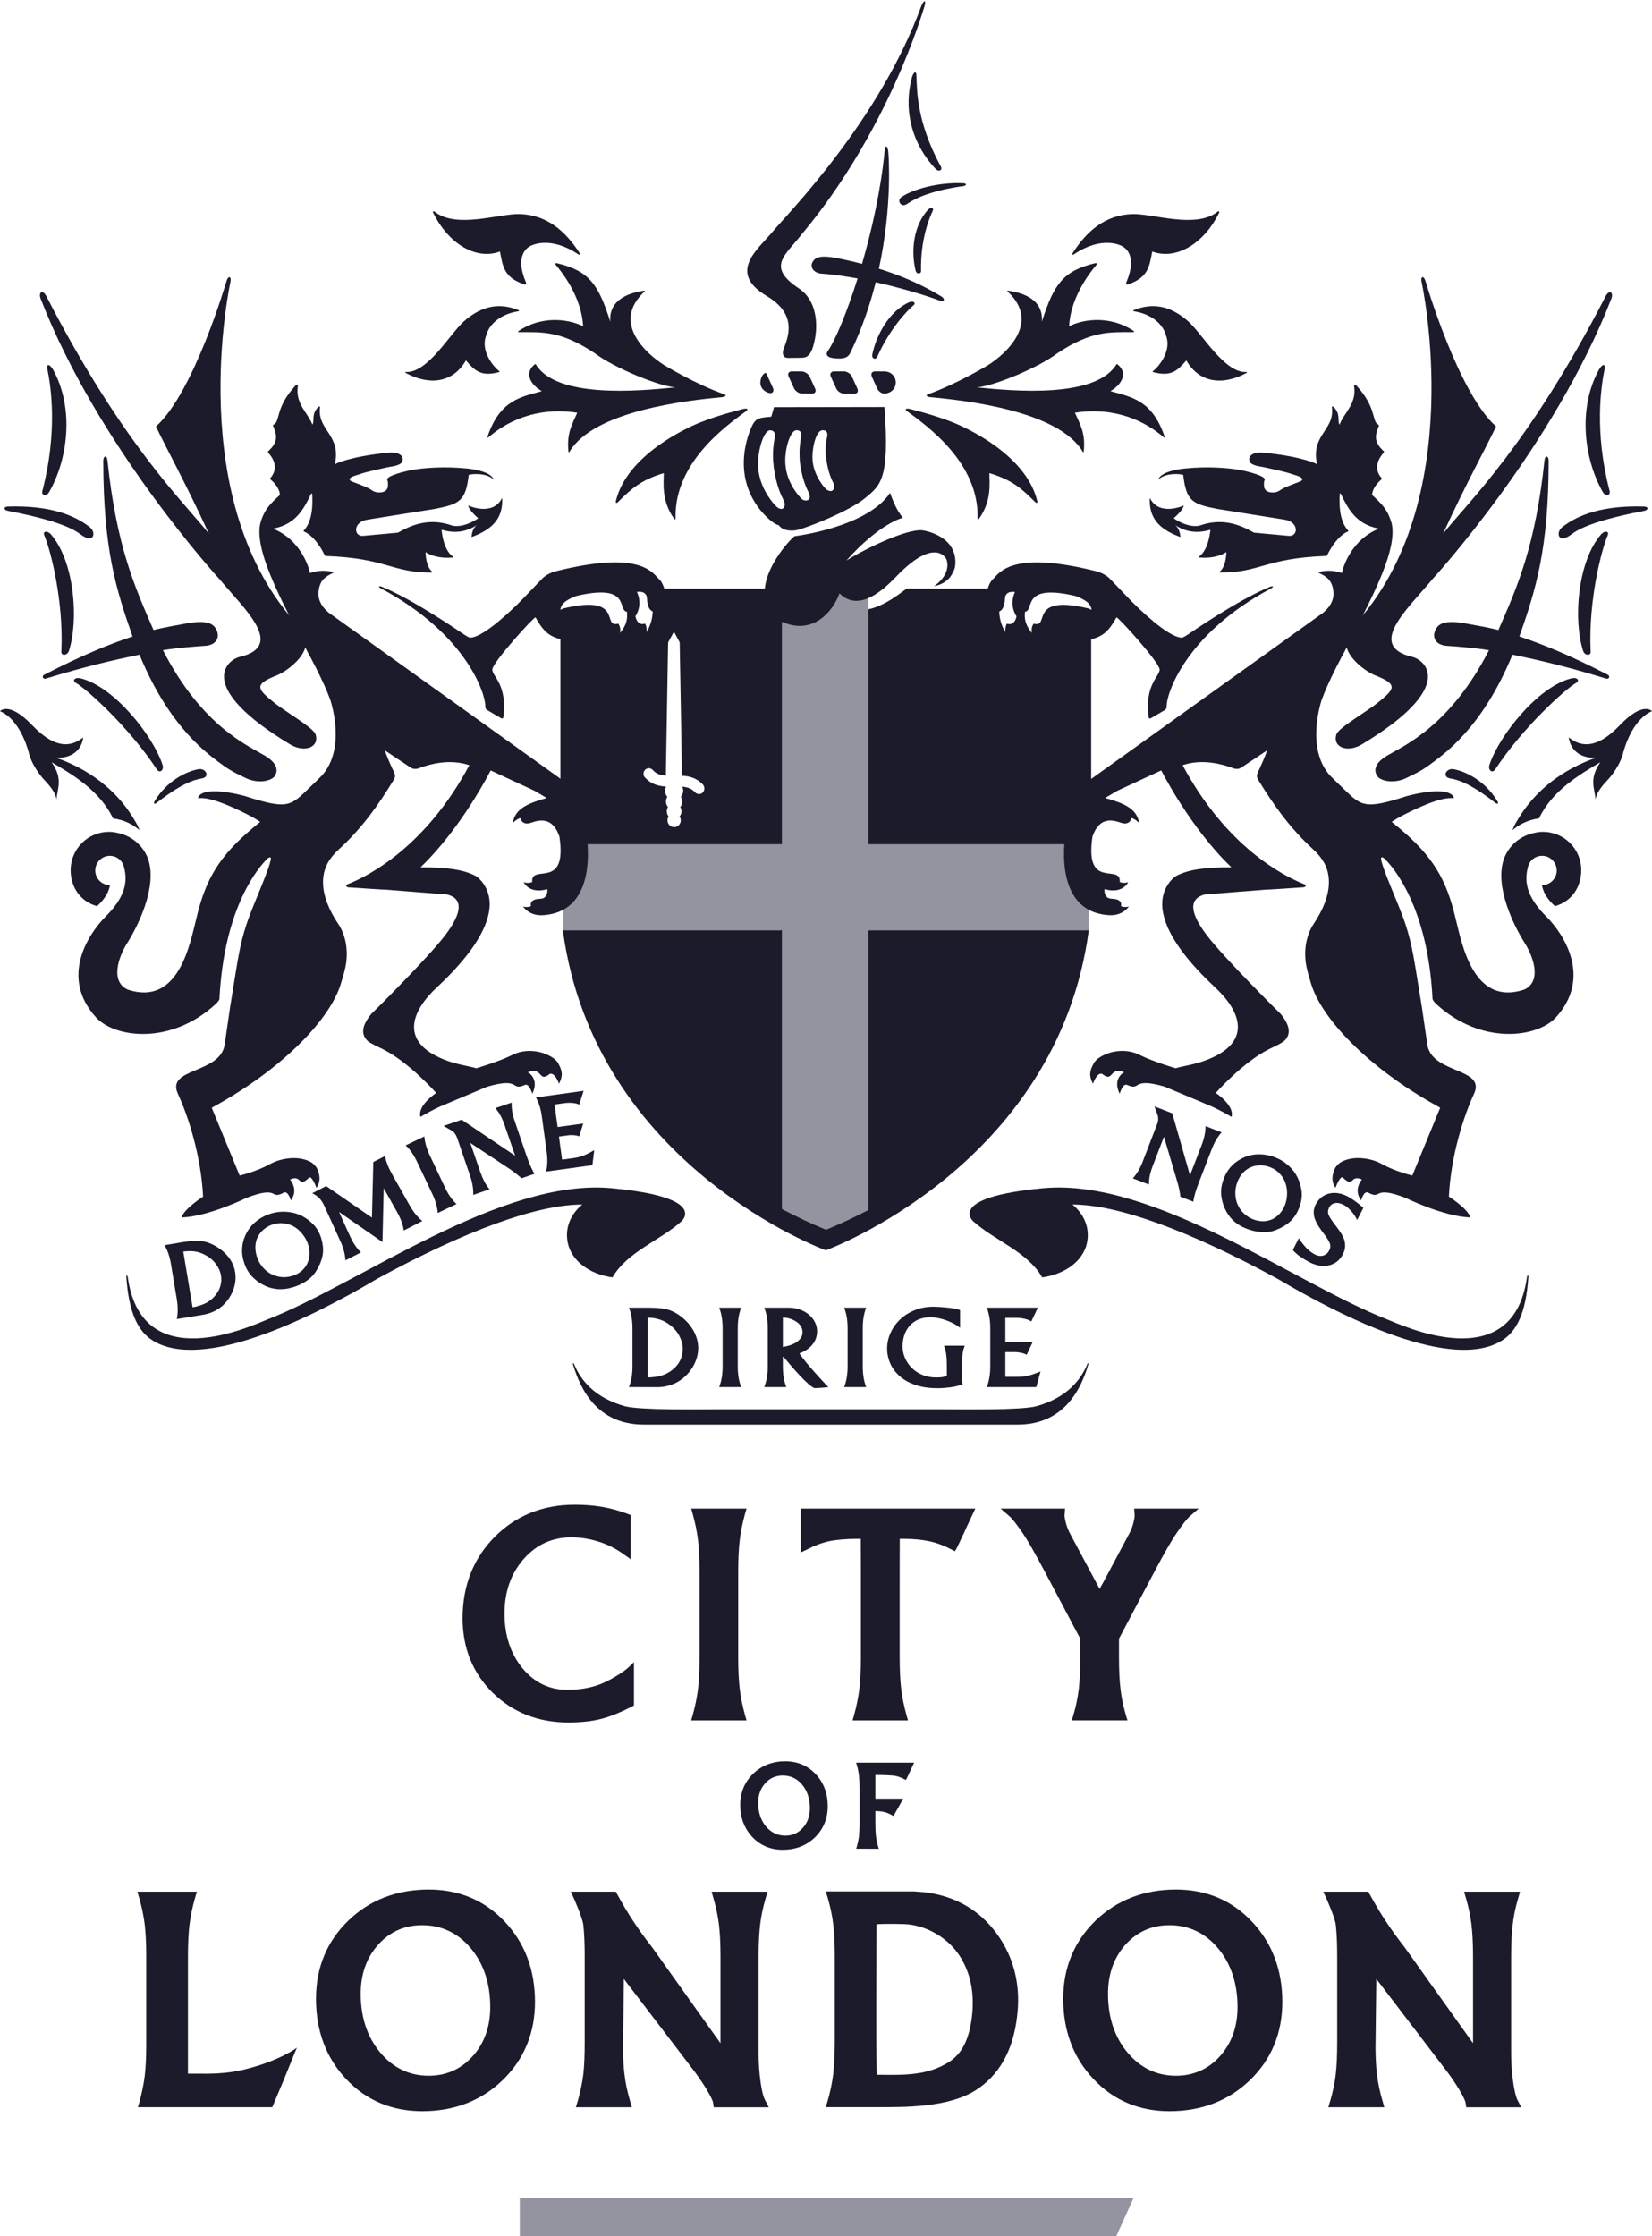 <svg width="150" height="203" viewBox="0 0 150 203" fill="none" xmlns="http://www.w3.org/2000/svg">
<path d="M78.852 110.078L74.945 111.88L70.83 110.078V53.289H78.852V110.078Z" fill="#93949F"/>
<path d="M98.859 76.574H51.145V84.459H98.859V76.574Z" fill="#93949F"/>
<path d="M47.195 203H101.355L102.934 199.516H47.195V203Z" fill="#93949F"/>
<path d="M57.038 137.445C56.232 137.138 55.437 136.923 54.673 136.794C53.907 136.658 53.057 136.598 52.167 136.598C49.276 136.598 46.835 137.587 44.904 139.529C42.975 141.484 42.002 143.958 42.002 146.905C42.002 149.602 42.926 151.88 44.744 153.672C46.568 155.462 48.885 156.364 51.614 156.364C52.731 156.364 53.723 156.259 54.545 156.049C55.363 155.85 56.326 155.459 57.4 154.905L57.562 154.819V150.891C57.562 150.891 57.678 150.757 57.148 151.287C56.612 151.817 55.313 152.58 54.461 152.906C53.611 153.226 52.616 153.399 51.498 153.399C49.89 153.399 48.531 152.746 47.452 151.452C46.363 150.137 45.809 148.469 45.809 146.472C45.809 144.496 46.397 142.824 47.557 141.518C48.693 140.219 50.144 139.56 51.863 139.56C52.739 139.56 53.6 139.702 54.434 139.975C55.258 140.242 56.022 140.639 56.694 141.142L57.276 141.547L57.271 140.893V137.537L57.038 137.445Z" fill="#1C1B2B"/>
<path d="M67.785 136.949L67.651 137.408C67.423 138.24 67.26 139.041 67.168 139.799C67.076 140.583 67.029 141.541 67.029 142.672V150.458C67.029 151.583 67.076 152.544 67.168 153.331C67.257 154.084 67.423 154.89 67.651 155.719L67.785 156.175H62.76L62.891 155.719C63.122 154.89 63.285 154.084 63.379 153.331C63.471 152.544 63.516 151.583 63.516 150.458V142.672C63.516 141.541 63.471 140.583 63.379 139.799C63.287 139.041 63.122 138.24 62.891 137.408L62.76 136.949H67.785Z" fill="#1C1B2B"/>
<path d="M81.689 146.566V150.458C81.689 151.583 81.736 152.544 81.828 153.331C81.92 154.084 82.085 154.89 82.314 155.719L82.447 156.175H77.412L77.543 155.719C77.771 154.89 77.937 154.084 78.028 153.331C78.126 152.544 78.168 151.583 78.168 150.458V142.672C78.168 142.672 78.157 139.996 78.157 139.694C78.026 139.694 77.861 139.694 77.861 139.694C76.866 139.694 75.89 139.781 75.268 139.914C74.62 140.056 73.943 140.311 73.269 140.665L72.707 140.93V136.949H88.556L88.441 137.193C87.603 138.983 87.603 138.983 87.614 138.978C87.614 138.978 86.887 140.52 86.877 140.534L86.701 140.82L86.404 140.665C85.717 140.305 85.04 140.056 84.381 139.914C83.736 139.773 82.935 139.694 81.999 139.694C81.999 139.694 81.836 139.694 81.697 139.694C81.689 139.893 81.689 143.564 81.689 146.566Z" fill="#1C1B2B"/>
<path d="M99.854 144.226C100.017 143.916 100.175 143.643 100.175 143.643C102.027 140.179 102.455 139.358 102.515 139.258C102.688 138.928 102.838 138.576 102.922 138.211C102.99 137.938 103.027 137.71 103.027 137.558L102.98 136.949H108.834L108.104 137.582C107.768 137.86 107.367 138.4 106.853 139.146C106.336 139.904 105.674 141.066 104.874 142.578C104.874 142.578 101.636 148.692 101.602 148.755C101.602 148.831 101.602 150.455 101.602 150.455C101.602 151.612 101.649 152.586 101.744 153.368C101.836 154.126 102.001 154.931 102.232 155.716L102.373 156.173H97.32L97.456 155.716C97.692 154.931 97.85 154.129 97.949 153.368C98.039 152.586 98.086 151.612 98.086 150.455C98.086 150.455 98.086 148.831 98.086 148.755C98.052 148.692 94.816 142.578 94.816 142.578C94.013 141.069 93.357 139.904 92.841 139.146C92.329 138.4 91.925 137.862 91.586 137.582L90.859 136.949H96.708L96.661 137.558C96.661 137.71 96.703 137.938 96.771 138.211C96.858 138.579 96.999 138.928 97.178 139.258C97.233 139.358 97.666 140.179 99.524 143.643C99.524 143.643 99.671 143.916 99.833 144.226H99.854Z" fill="#1C1B2B"/>
<path d="M72.894 165.932C72.474 166.405 71.944 166.638 71.309 166.638C70.608 166.638 70.015 166.355 69.551 165.806C69.081 165.242 68.84 164.526 68.84 163.668C68.84 162.954 69.055 162.353 69.483 161.881C69.905 161.414 70.44 161.18 71.07 161.18C71.771 161.18 72.364 161.458 72.831 162.007C73.298 162.571 73.537 163.287 73.537 164.148C73.534 164.862 73.324 165.463 72.894 165.932ZM74.064 161.057C73.337 160.28 72.408 159.887 71.306 159.887C70.144 159.887 69.162 160.267 68.383 161.018C67.609 161.773 67.213 162.723 67.213 163.849C67.213 165.014 67.585 165.988 68.312 166.762C69.039 167.533 69.968 167.921 71.07 167.921C72.23 167.921 73.214 167.546 73.991 166.796C74.765 166.045 75.158 165.09 75.158 163.962C75.158 162.805 74.791 161.826 74.064 161.057Z" fill="#1C1B2B"/>
<path d="M79.796 167.831L79.735 167.645C79.643 167.314 79.575 166.992 79.536 166.679C79.502 166.354 79.483 165.963 79.483 165.504C79.483 165.504 79.483 164.535 79.483 164.402C79.798 164.417 80.074 164.436 80.284 164.488C80.457 164.53 80.627 164.591 80.787 164.672L81.131 164.853L81.199 164.724L82.013 163.284C82.013 163.284 79.612 163.284 79.483 163.284C79.483 163.155 79.483 161.258 79.483 161.13C79.536 161.13 79.607 161.13 79.607 161.13C79.99 161.13 81.044 161.158 81.307 161.216C81.575 161.271 81.853 161.379 82.123 161.518L82.246 161.581L82.322 161.465C82.322 161.458 82.619 160.83 82.619 160.83L83.002 160.012H77.738L77.791 160.198C77.891 160.531 77.959 160.857 77.99 161.172C78.027 161.481 78.05 161.877 78.05 162.331V165.501C78.05 165.96 78.029 166.357 77.995 166.677C77.959 166.986 77.891 167.312 77.799 167.642L77.741 167.829L79.796 167.831Z" fill="#1C1B2B"/>
<path d="M69.049 188.931C68.933 188.091 68.881 187.223 68.881 186.338V177.598C68.881 176.433 68.931 175.464 69.023 174.696C69.109 173.964 69.267 173.174 69.513 172.345L69.686 171.723H64.614L64.787 172.345C65.024 173.158 65.186 173.958 65.281 174.722C65.373 175.499 65.42 176.467 65.42 177.598C65.42 177.598 65.42 184.544 65.42 185.48C64.856 184.696 59.219 176.782 59.219 176.782C58.558 175.937 57.991 175.15 57.508 174.412C57.031 173.696 56.545 172.877 56.05 171.975L55.91 171.723H51.822L52.045 172.198C52.053 172.219 52.872 174.013 52.961 174.725C53.053 175.514 53.09 176.475 53.09 177.6V185.415C53.09 186.564 53.053 187.548 52.961 188.33C52.864 189.075 52.704 189.862 52.476 190.673L52.418 190.852L52.289 191.29H57.367L57.194 190.673C56.955 189.868 56.792 189.075 56.703 188.306C56.616 187.653 56.58 186.879 56.569 185.976C56.569 185.976 56.624 181.198 56.642 179.642C57.186 180.353 62.694 187.566 62.694 187.566C63.218 188.238 63.709 188.933 64.134 189.631C64.664 190.505 64.738 190.802 64.748 190.878C64.748 190.873 64.79 191.148 64.79 191.148L64.808 191.295H69.807L69.442 190.594C69.353 190.419 69.191 189.98 69.049 188.931Z" fill="#1C1B2B"/>
<path d="M42.913 186.666C41.853 187.837 40.515 188.432 38.93 188.432C37.172 188.432 35.697 187.721 34.535 186.338C33.349 184.929 32.751 183.137 32.751 180.991C32.751 179.199 33.289 177.695 34.354 176.519C35.406 175.354 36.75 174.767 38.329 174.767C40.082 174.767 41.567 175.467 42.735 176.845C43.916 178.251 44.514 180.057 44.514 182.2C44.514 183.982 43.974 185.494 42.913 186.666ZM45.837 174.454C44.013 172.51 41.683 171.531 38.93 171.531C36.018 171.531 33.551 172.484 31.622 174.355C29.675 176.244 28.691 178.629 28.691 181.447C28.691 184.36 29.61 186.808 31.431 188.737C33.255 190.671 35.579 191.649 38.332 191.649C41.245 191.649 43.716 190.7 45.65 188.818C47.587 186.942 48.576 184.557 48.576 181.731C48.576 178.831 47.658 176.386 45.837 174.454Z" fill="#1C1B2B"/>
<path d="M137.383 188.931C137.265 188.091 137.21 187.223 137.21 186.338V177.598C137.21 176.433 137.262 175.464 137.354 174.696C137.435 173.964 137.595 173.174 137.842 172.345L138.015 171.723H132.938L133.116 172.345C133.355 173.158 133.518 173.958 133.61 174.722C133.699 175.499 133.751 176.467 133.751 177.598C133.751 177.598 133.751 184.544 133.751 185.48C133.184 184.696 127.545 176.782 127.545 176.782C126.887 175.937 126.315 175.15 125.835 174.412C125.354 173.696 124.872 172.877 124.376 171.975L124.231 171.723H120.148L120.371 172.198C120.382 172.219 121.198 174.013 121.287 174.725C121.374 175.514 121.416 176.475 121.416 177.6V185.415C121.416 186.564 121.374 187.548 121.282 188.33C121.193 189.075 121.03 189.862 120.797 190.673L120.741 190.852L120.613 191.29H125.69L125.517 190.673C125.278 189.868 125.116 189.075 125.026 188.306C124.945 187.653 124.903 186.879 124.893 185.976C124.893 185.976 124.948 181.198 124.966 179.642C125.504 180.353 131.017 187.566 131.017 187.566C131.547 188.238 132.035 188.933 132.46 189.631C132.985 190.505 133.061 190.802 133.072 190.878C133.072 190.873 133.114 191.148 133.114 191.148L133.127 191.295H138.125L137.763 190.594C137.685 190.419 137.525 189.98 137.383 188.931Z" fill="#1C1B2B"/>
<path d="M110.764 186.666C109.709 187.837 108.363 188.432 106.773 188.432C105.03 188.432 103.548 187.721 102.385 186.338C101.202 184.929 100.606 183.137 100.606 180.991C100.606 179.199 101.147 177.695 102.202 176.519C103.262 175.354 104.603 174.767 106.177 174.767C107.943 174.767 109.42 175.467 110.583 176.845C111.771 178.251 112.367 180.057 112.367 182.2C112.367 183.982 111.826 185.488 110.764 186.666ZM106.773 171.531C103.873 171.531 101.412 172.484 99.47 174.355C97.531 176.244 96.539 178.629 96.539 181.447C96.539 184.36 97.463 186.813 99.292 188.737C101.11 190.671 103.435 191.649 106.18 191.649C109.098 191.649 111.564 190.7 113.508 188.818C115.445 186.942 116.434 184.557 116.434 181.731C116.434 178.831 115.508 176.383 113.684 174.454C111.863 172.51 109.53 171.531 106.773 171.531Z" fill="#1C1B2B"/>
<path d="M79.587 174.683C80.364 174.625 82.085 174.646 82.542 174.701C84.355 174.921 86.113 176 87.115 177.519C88.123 179.065 88.501 180.923 88.251 183.061C87.994 185.155 87.349 186.436 86.155 187.191C84.252 188.398 82.145 188.375 79.907 188.346C79.907 188.346 79.747 188.346 79.616 188.346C79.592 187.808 79.561 186.328 79.561 182.452C79.561 182.452 79.587 174.693 79.587 174.683ZM75.651 188.314C75.559 189.067 75.394 189.865 75.165 190.663L74.984 191.282H79.595C82.177 191.287 86.089 191.321 88.564 189.765C90.702 188.414 91.98 186.176 92.347 183.087C92.408 182.552 92.445 182.061 92.445 181.573C92.445 179.311 91.781 177.278 90.487 175.512C88.902 173.363 86.701 172.106 83.959 171.775L83.022 171.702L79.983 171.699H74.977L75.168 172.318C75.417 173.19 75.575 173.961 75.654 174.67C75.745 175.42 75.798 176.388 75.798 177.561V185.394C75.793 186.572 75.743 187.551 75.651 188.314Z" fill="#1C1B2B"/>
<path d="M24.721 191.287H12.52L12.654 190.831C12.885 189.999 13.047 189.198 13.144 188.443C13.236 187.656 13.278 186.695 13.278 185.564V177.598C13.278 176.454 13.231 175.485 13.142 174.717C13.05 173.966 12.885 173.166 12.654 172.345L12.473 171.723H17.875L17.694 172.345C17.458 173.166 17.301 173.966 17.206 174.717C17.114 175.485 17.065 176.454 17.065 177.598V188.243H17.059C17.338 188.243 17.857 188.243 17.857 188.243C19.051 188.262 20.536 188.251 22.008 187.908C25.38 187.112 26.96 185.884 26.96 185.884L26.766 186.344C25.645 189.107 25.645 189.096 25.645 189.096L24.721 191.287Z" fill="#1C1B2B"/>
<path d="M61.995 122.451C61.995 122.068 61.89 121.672 61.68 121.265C61.465 120.861 61.153 120.507 60.749 120.221C60.481 120.024 60.195 119.877 59.883 119.778C59.573 119.675 59.211 119.62 58.799 119.612V125.047C59.038 125.041 59.285 125.018 59.531 124.989C59.778 124.95 60.001 124.902 60.195 124.826C60.413 124.755 60.623 124.645 60.838 124.506C61.045 124.372 61.234 124.204 61.415 124.005C61.594 123.808 61.736 123.575 61.835 123.312C61.945 123.047 61.995 122.761 61.995 122.451ZM57.427 124.039V120.583C57.427 119.867 57.322 119.237 57.109 118.707H58.768C59.303 118.707 59.76 118.731 60.135 118.781C60.515 118.83 60.862 118.935 61.177 119.095C61.471 119.242 61.749 119.429 62.014 119.652C62.284 119.883 62.52 120.134 62.725 120.418C62.935 120.704 63.103 121.016 63.215 121.342C63.336 121.675 63.399 122.013 63.399 122.362C63.399 122.701 63.344 123.021 63.247 123.328C63.145 123.638 63.016 123.918 62.848 124.178C62.685 124.435 62.502 124.664 62.292 124.868C62.09 125.07 61.869 125.241 61.641 125.38C61.394 125.543 61.098 125.666 60.749 125.773C60.408 125.873 60.048 125.923 59.689 125.923L57.109 125.915C57.322 125.377 57.427 124.753 57.427 124.039Z" fill="#1C1B2B"/>
<path d="M65.301 125.915C65.511 125.38 65.613 124.755 65.613 124.039V120.583C65.613 119.867 65.511 119.237 65.301 118.707H67.298C67.088 119.237 66.988 119.864 66.988 120.583V124.039C66.988 124.753 67.088 125.38 67.298 125.915H65.301Z" fill="#1C1B2B"/>
<path d="M71.718 122.126C71.931 122.058 72.114 121.969 72.29 121.861C72.463 121.751 72.608 121.612 72.71 121.462C72.818 121.307 72.867 121.134 72.867 120.943C72.867 120.746 72.818 120.565 72.721 120.402C72.621 120.242 72.487 120.106 72.314 119.988C72.138 119.872 71.944 119.778 71.734 119.709C71.521 119.646 71.303 119.61 71.081 119.599V122.276C71.293 122.242 71.506 122.197 71.718 122.126ZM71.081 123.17V124.039C71.081 124.753 71.183 125.38 71.393 125.915H69.391C69.606 125.38 69.711 124.755 69.711 124.039V120.583C69.711 119.867 69.606 119.237 69.391 118.707H71.576C71.952 118.707 72.298 118.762 72.618 118.875C72.944 118.99 73.219 119.145 73.455 119.347C73.691 119.547 73.875 119.778 73.998 120.035C74.127 120.295 74.19 120.56 74.19 120.84C74.19 121.331 74.038 121.746 73.741 122.089C73.445 122.433 73.054 122.69 72.579 122.863C72.744 123.1 72.944 123.359 73.177 123.651C73.405 123.931 73.662 124.225 73.93 124.532C74.198 124.834 74.447 125.104 74.665 125.343C74.885 125.582 75.072 125.768 75.216 125.92C75.187 125.926 75.111 125.934 74.99 125.944C74.867 125.952 74.751 125.962 74.647 125.973C74.536 125.981 74.418 125.991 74.295 125.994C74.166 126.004 74.067 126.01 73.998 126.01C73.838 126.01 73.508 125.758 73.001 125.259C72.497 124.763 71.881 124.065 71.154 123.178H71.081V123.17Z" fill="#1C1B2B"/>
<path d="M76.648 125.915C76.861 125.38 76.963 124.755 76.963 124.039V120.583C76.963 119.867 76.861 119.237 76.648 118.707H78.648C78.438 119.237 78.338 119.864 78.338 120.583V124.039C78.338 124.753 78.438 125.38 78.648 125.915H76.648Z" fill="#1C1B2B"/>
<path d="M85.971 124.037C85.971 123.638 85.958 123.292 85.918 123.001C85.887 122.709 85.819 122.423 85.708 122.161H87.598C87.493 122.426 87.419 122.709 87.388 123.001C87.356 123.289 87.335 123.636 87.335 124.037V125.087C87.335 125.27 87.346 125.388 87.351 125.443C87.356 125.504 87.377 125.577 87.416 125.664C87.065 125.792 86.692 125.884 86.288 125.937C85.882 125.989 85.496 126.016 85.131 126.016C84.325 126.016 83.635 125.911 83.045 125.698C82.449 125.485 81.977 125.205 81.61 124.853C81.242 124.507 80.98 124.124 80.804 123.704C80.636 123.284 80.547 122.864 80.547 122.439C80.547 121.94 80.652 121.466 80.856 121.006C81.064 120.544 81.355 120.133 81.73 119.776C82.111 119.419 82.557 119.135 83.071 118.931C83.588 118.721 84.142 118.621 84.745 118.621C84.908 118.621 85.105 118.629 85.336 118.642C85.575 118.658 85.808 118.681 86.047 118.705C86.28 118.729 86.501 118.76 86.7 118.802C86.897 118.834 87.054 118.878 87.172 118.925V120.534C87.01 120.405 86.823 120.282 86.619 120.169C86.409 120.054 86.181 119.954 85.942 119.867C85.7 119.776 85.451 119.705 85.207 119.658C84.958 119.605 84.722 119.579 84.493 119.579C83.706 119.579 83.09 119.828 82.633 120.311C82.179 120.802 81.956 121.447 81.956 122.245C81.956 122.583 82.022 122.917 82.161 123.252C82.302 123.58 82.504 123.887 82.772 124.163C83.04 124.433 83.36 124.648 83.738 124.806C84.113 124.963 84.528 125.045 84.987 125.045C85.249 125.045 85.448 125.032 85.59 125.008C85.727 124.979 85.855 124.945 85.971 124.892V124.037Z" fill="#1C1B2B"/>
<path d="M94.094 125.915H89.6C89.809 125.38 89.915 124.755 89.915 124.039V120.583C89.915 119.867 89.809 119.237 89.6 118.707H94.239L93.638 119.964C93.496 119.859 93.299 119.78 93.042 119.72C92.78 119.657 92.512 119.631 92.216 119.631H91.284V121.819H93.772L93.218 122.989C93.1 122.913 92.94 122.853 92.735 122.808C92.536 122.766 92.326 122.74 92.111 122.74H91.284V124.989H92.297C92.706 124.989 93.061 124.952 93.357 124.884C93.654 124.813 94.024 124.685 94.478 124.501L94.094 125.915Z" fill="#1C1B2B"/>
<path d="M136.338 121.716C131.856 124.445 122.279 119.801 116.036 116.106C107.994 111.721 101.502 109.347 97.377 109.347C98.392 110.176 99.109 111.553 98.608 113.167C98.03 114.852 96.256 115.741 94.632 115.959C93.291 113.626 90.289 112.598 88.384 110.882C88.384 110.882 85.802 108.701 94.719 107.864C104.782 106.935 117.579 116.505 125.931 119.764C127.348 120.317 137.356 125.077 138.642 115.97C138.686 115.662 138.794 115.817 138.778 115.896C138.553 119.281 137.668 120.905 136.338 121.716Z" fill="#1C1B2B"/>
<path d="M13.909 121.716C18.396 124.445 27.968 119.801 34.211 116.106C42.251 111.721 48.745 109.347 52.87 109.347C51.854 110.176 51.143 111.553 51.644 113.167C52.217 114.852 53.99 115.741 55.614 115.959C56.955 113.626 59.962 112.598 61.862 110.882C61.862 110.882 64.447 108.701 55.528 107.864C45.465 106.935 32.668 116.505 24.318 119.764C22.904 120.317 12.896 125.077 11.607 115.97C11.56 115.662 11.453 115.817 11.468 115.896C11.699 119.281 12.578 120.905 13.909 121.716Z" fill="#1C1B2B"/>
<path d="M56.764 127.659C53.966 126.89 52.688 125.237 52.116 123.807C52.061 123.725 51.988 123.73 52.019 123.83C52.688 126.108 54.229 129.322 58.451 129.322H92.395C96.617 129.322 98.162 126.108 98.826 123.83C98.858 123.73 98.784 123.725 98.74 123.807C98.157 125.237 96.887 126.89 94.079 127.659C92.647 128.023 87.43 127.937 85.934 127.937H64.906C63.423 127.937 58.199 128.021 56.764 127.659Z" fill="#1C1B2B"/>
<path d="M20.059 115.768C19.999 115.405 19.839 115.056 19.577 114.713C19.317 114.369 18.976 114.088 18.548 113.886C18.275 113.739 17.981 113.647 17.68 113.603C17.378 113.561 17.029 113.566 16.64 113.618L17.488 118.678C17.706 118.636 17.931 118.58 18.154 118.51C18.383 118.436 18.58 118.352 18.755 118.26C18.942 118.15 19.128 118.022 19.301 117.864C19.472 117.704 19.624 117.515 19.758 117.305C19.897 117.09 19.991 116.854 20.044 116.594C20.107 116.321 20.112 116.054 20.059 115.768ZM16.053 117.951L15.52 114.734C15.407 114.065 15.213 113.498 14.938 113.039L16.483 112.776C16.974 112.695 17.404 112.648 17.758 112.64C18.12 112.624 18.459 112.671 18.779 112.768C19.07 112.857 19.364 112.986 19.642 113.159C19.926 113.322 20.188 113.527 20.424 113.76C20.668 113.994 20.865 114.253 21.028 114.542C21.188 114.828 21.295 115.143 21.348 115.468C21.4 115.778 21.403 116.085 21.358 116.387C21.314 116.689 21.238 116.975 21.125 117.237C21.009 117.499 20.873 117.743 20.713 117.964C20.553 118.184 20.38 118.376 20.188 118.546C19.978 118.727 19.726 118.898 19.419 119.048C19.112 119.189 18.795 119.294 18.454 119.349L16.053 119.74C16.163 119.213 16.163 118.615 16.053 117.951Z" fill="#1C1B2B"/>
<path d="M26.493 115.841C26.795 115.75 27.065 115.621 27.293 115.448C27.522 115.272 27.705 115.062 27.845 114.813C27.981 114.561 28.062 114.288 28.091 113.981C28.117 113.677 28.086 113.357 27.991 113.023C27.892 112.674 27.713 112.341 27.461 112.026C27.204 111.706 26.921 111.462 26.595 111.299C26.325 111.16 26.037 111.079 25.737 111.05C25.436 111.019 25.142 111.047 24.864 111.124C24.562 111.21 24.286 111.344 24.053 111.52C23.814 111.698 23.617 111.919 23.47 112.171C23.318 112.422 23.232 112.706 23.197 113.021C23.171 113.325 23.203 113.656 23.302 114.002C23.402 114.351 23.559 114.666 23.775 114.939C23.985 115.212 24.242 115.437 24.533 115.608C24.829 115.768 25.142 115.878 25.48 115.923C25.811 115.965 26.149 115.936 26.493 115.841ZM29.175 112.443C29.337 113.005 29.377 113.522 29.285 113.994C29.188 114.461 28.996 114.926 28.703 115.388C28.48 115.75 28.178 116.051 27.802 116.298C27.419 116.553 26.994 116.744 26.517 116.881C25.543 117.159 24.627 117.059 23.777 116.574C23.381 116.351 23.037 116.067 22.751 115.726C22.473 115.385 22.258 114.97 22.116 114.469C21.888 113.669 21.943 112.887 22.284 112.131C22.518 111.625 22.846 111.202 23.258 110.874C23.675 110.538 24.147 110.297 24.675 110.147C25.152 110.008 25.632 109.969 26.118 110.014C26.608 110.061 27.039 110.187 27.425 110.386C27.86 110.614 28.228 110.901 28.527 111.236C28.826 111.575 29.041 111.976 29.175 112.443Z" fill="#1C1B2B"/>
<path d="M34.729 112.753L30.785 110.024L31.777 112.21C31.797 112.241 31.819 112.291 31.85 112.357C31.879 112.42 31.905 112.472 31.918 112.504C32.17 112.995 32.453 113.391 32.774 113.692L31.365 114.409C31.328 113.834 31.178 113.254 30.898 112.659L29.407 109.384C29.25 109.074 29.087 108.849 28.922 108.702C28.754 108.549 28.559 108.424 28.35 108.319L29.614 107.67L33.771 110.538L33.897 105.485L34.975 104.934C34.988 105.107 35.038 105.317 35.13 105.574C35.217 105.823 35.327 106.08 35.466 106.337C35.479 106.372 35.503 106.416 35.539 106.471C35.56 106.513 35.584 106.558 35.605 106.6L37.206 109.439C37.539 110.027 37.917 110.496 38.344 110.843L36.665 111.703C36.602 111.25 36.445 110.782 36.198 110.294C36.172 110.247 36.145 110.203 36.122 110.161C36.088 110.105 36.069 110.061 36.054 110.024L34.841 107.87L34.729 112.753Z" fill="#1C1B2B"/>
<path d="M39.75 110.112C39.705 109.577 39.548 108.995 39.257 108.388L37.861 105.447C37.569 104.836 37.231 104.34 36.832 103.975L38.532 103.164C38.574 103.697 38.737 104.279 39.026 104.885L40.419 107.832C40.71 108.438 41.054 108.934 41.448 109.302L39.75 110.112Z" fill="#1C1B2B"/>
<path d="M43.974 107.251C44.113 107.508 44.27 107.744 44.451 107.959L42.966 108.471C42.995 107.933 42.895 107.343 42.675 106.705L41.497 103.262C41.444 103.121 41.371 102.992 41.282 102.879C41.185 102.758 41.087 102.672 40.988 102.622L40.279 102.21L41.917 101.646L46.774 104.913L45.829 102.173C45.719 101.848 45.596 101.557 45.462 101.305C45.323 101.042 45.165 100.806 44.981 100.591L46.456 100.09C46.446 100.368 46.467 100.651 46.514 100.94C46.569 101.226 46.648 101.53 46.763 101.856L47.844 105.015C48.08 105.684 48.309 106.199 48.537 106.558L47.343 106.967C47.325 106.938 47.285 106.899 47.209 106.834C47.138 106.771 47.049 106.697 46.95 106.616C46.85 106.534 46.742 106.45 46.637 106.372C46.527 106.29 46.438 106.22 46.356 106.167L42.704 103.756L43.606 106.382C43.722 106.705 43.843 106.996 43.974 107.251Z" fill="#1C1B2B"/>
<path d="M53.788 105.772L49.586 106.355C49.715 105.825 49.731 105.229 49.639 104.557L49.196 101.327C49.104 100.661 48.925 100.094 48.66 99.624L52.99 99.023L52.593 100.278C52.452 100.202 52.25 100.149 52.008 100.126C51.754 100.102 51.499 100.107 51.226 100.144L50.35 100.267L50.631 102.311L52.953 101.991L52.591 103.156C52.468 103.101 52.307 103.067 52.116 103.049C51.922 103.033 51.728 103.038 51.523 103.07L50.752 103.177L51.038 105.271L51.98 105.143C52.363 105.09 52.691 105.014 52.958 104.909C53.228 104.804 53.559 104.639 53.955 104.411L53.788 105.772Z" fill="#1C1B2B"/>
<path d="M104.408 106.68C104.353 106.969 104.322 107.249 104.322 107.53L102.857 106.969C103.225 106.567 103.527 106.053 103.768 105.42L105.072 102.028C105.127 101.886 105.159 101.744 105.159 101.595C105.164 101.442 105.143 101.319 105.104 101.212L104.828 100.438L106.442 101.065L108.05 106.69L109.095 103.983C109.221 103.662 109.307 103.366 109.37 103.077C109.428 102.794 109.462 102.51 109.462 102.227L110.921 102.794C110.735 102.999 110.564 103.235 110.422 103.481C110.27 103.738 110.142 104.022 110.016 104.339L108.814 107.457C108.562 108.121 108.402 108.664 108.352 109.089L107.169 108.632C107.177 108.603 107.169 108.54 107.158 108.443C107.142 108.349 107.121 108.239 107.1 108.105C107.077 107.981 107.048 107.848 107.016 107.722C106.985 107.591 106.959 107.48 106.93 107.383L105.686 103.193L104.689 105.783C104.566 106.097 104.474 106.399 104.408 106.68Z" fill="#1C1B2B"/>
<path d="M113.813 110.702C114.11 110.812 114.404 110.865 114.692 110.862C114.978 110.859 115.254 110.799 115.514 110.686C115.771 110.566 115.999 110.39 116.204 110.164C116.411 109.931 116.576 109.652 116.697 109.33C116.82 108.991 116.873 108.619 116.865 108.212C116.849 107.805 116.758 107.44 116.603 107.12C116.464 106.847 116.283 106.609 116.057 106.401C115.829 106.202 115.582 106.05 115.312 105.95C115.015 105.835 114.716 105.782 114.42 105.787C114.123 105.787 113.84 105.842 113.569 105.958C113.299 106.073 113.063 106.247 112.848 106.475C112.638 106.714 112.467 106.992 112.341 107.33C112.218 107.674 112.155 108.018 112.166 108.364C112.173 108.713 112.242 109.041 112.378 109.353C112.517 109.663 112.703 109.933 112.958 110.167C113.194 110.398 113.483 110.579 113.813 110.702ZM117.991 109.571C117.791 110.117 117.505 110.555 117.151 110.88C116.802 111.201 116.369 111.46 115.857 111.657C115.464 111.815 115.041 111.878 114.59 111.849C114.144 111.825 113.68 111.731 113.22 111.552C112.265 111.201 111.593 110.573 111.197 109.676C111.011 109.256 110.906 108.821 110.877 108.382C110.854 107.944 110.932 107.48 111.116 107.002C111.407 106.215 111.916 105.622 112.643 105.223C113.134 104.95 113.64 104.806 114.175 104.788C114.7 104.769 115.225 104.856 115.745 105.05C116.212 105.223 116.624 105.47 116.986 105.8C117.343 106.123 117.621 106.485 117.812 106.879C118.022 107.317 118.151 107.766 118.193 108.215C118.224 108.666 118.161 109.115 117.991 109.571Z" fill="#1C1B2B"/>
<path d="M120.004 111.727C119.645 111.247 119.416 110.817 119.327 110.439C119.241 110.058 119.285 109.694 119.464 109.342C119.734 108.825 120.133 108.495 120.657 108.358C121.198 108.216 121.778 108.306 122.4 108.628C122.586 108.731 122.814 108.878 123.082 109.069C123.342 109.261 123.578 109.455 123.793 109.649L123.224 110.751C123.171 110.646 123.114 110.528 123.032 110.394C122.946 110.261 122.851 110.129 122.741 109.998C122.626 109.87 122.507 109.751 122.384 109.636C122.256 109.531 122.132 109.444 122.011 109.379C121.702 109.221 121.429 109.169 121.198 109.221C120.962 109.276 120.794 109.405 120.689 109.605C120.571 109.849 120.547 110.066 120.631 110.274C120.713 110.473 120.894 110.759 121.167 111.113C121.258 111.229 121.329 111.321 121.376 111.391C121.544 111.617 121.686 111.817 121.796 111.998C121.907 112.181 121.998 112.37 122.064 112.567C122.122 112.764 122.145 112.968 122.132 113.189C122.116 113.407 122.053 113.627 121.938 113.85C121.662 114.391 121.24 114.729 120.681 114.863C120.117 114.997 119.519 114.9 118.876 114.572C118.606 114.433 118.333 114.265 118.052 114.068C117.768 113.871 117.548 113.672 117.391 113.467L117.936 112.402C118.005 112.515 118.094 112.648 118.194 112.782C118.293 112.919 118.409 113.055 118.532 113.194C118.655 113.331 118.789 113.464 118.934 113.577C119.08 113.698 119.225 113.792 119.369 113.866C119.66 114.018 119.925 114.052 120.159 113.976C120.398 113.897 120.571 113.75 120.681 113.533C120.81 113.289 120.828 113.06 120.736 112.845C120.65 112.63 120.458 112.328 120.164 111.942C120.104 111.861 120.049 111.793 120.004 111.727Z" fill="#1C1B2B"/>
<path d="M98.812 55.23C93.275 53.921 95.4 57.054 93.86 56.615C93.572 56.978 93.703 57.455 93.703 57.455C93.062 56.749 92.997 56.033 93.07 55.534C93.968 55.424 92.643 52.918 97.697 54.112C98.851 54.571 99.05 54.928 99.114 55.358C99.019 55.317 98.925 55.272 98.812 55.23ZM91.425 56.615C91.244 56.933 91.273 57.387 91.273 57.387C90.853 56.642 90.743 56.007 90.732 55.508C90.969 55.416 91.215 55.136 91.249 54.346C91.284 53.553 92.162 53.745 92.162 53.745C92.162 53.745 91.567 54.81 92.299 55.957C92.089 56.909 91.425 56.615 91.425 56.615ZM99.077 76.629V58.038C100.132 57.765 100.672 57.319 101.373 56.046C101.444 55.91 105.293 60.145 105.293 60.78C105.293 61.42 103.913 62.144 104.299 65.107C104.299 65.198 104.354 65.264 104.487 65.206C104.758 65.046 105.283 64.75 105.771 64.453C105.899 64.367 105.933 64.262 105.933 64.133C105.881 63.081 107.578 57.607 115.374 53.435C115.75 53.249 115.555 53.157 115.283 53.283C112.386 54.464 107.993 57.513 107.893 57.578C107.736 57.675 107.442 57.899 107.261 57.886C105.967 57.788 103.317 55.164 102.664 54.506L100.751 52.511C100.751 52.511 100.315 52.052 99.52 51.853C91.913 49.953 90.787 51.942 90.168 52.569C89.943 52.75 89.727 53.223 89.701 53.438H82.325C82.023 53.653 81.95 53.7 81.874 53.763C80.599 54.713 79.62 55.157 78.846 55.309V76.634H99.079L99.077 76.629Z" fill="#1C1B2B"/>
<path d="M51.105 84.445C53.979 105.865 74.981 113.501 74.981 113.501C74.981 113.501 95.984 105.865 98.86 84.451C98.854 84.451 98.574 84.451 98.574 84.451H78.846V109.846C77.634 110.47 76.359 111.084 75.005 111.638C73.583 111.058 72.26 110.42 70.995 109.754V84.451H51.108L51.105 84.445Z" fill="#1C1B2B"/>
<path d="M63.8 71.954C63.608 72.135 63.299 72.125 63.118 71.931C62.792 71.569 62.401 71.453 61.955 71.414C61.997 71.529 62.034 71.647 62.034 71.781C62.034 71.996 61.942 72.183 61.824 72.34C61.9 72.458 61.942 72.605 61.942 72.763C61.942 72.954 61.879 73.13 61.766 73.266C61.832 73.377 61.879 73.513 61.879 73.647C61.879 73.833 61.813 73.998 61.698 74.114C61.769 74.208 61.813 74.337 61.813 74.476C61.813 74.814 61.538 75.087 61.213 75.087C60.877 75.087 60.609 74.814 60.609 74.476C60.609 74.337 60.646 74.208 60.709 74.114C60.609 73.998 60.546 73.836 60.546 73.647C60.546 73.513 60.58 73.377 60.651 73.266C60.546 73.127 60.465 72.954 60.465 72.763C60.465 72.603 60.515 72.458 60.593 72.34C60.465 72.183 60.386 71.996 60.386 71.781C60.386 71.642 60.425 71.513 60.47 71.403C59.801 71.367 59.137 71.204 58.56 70.577C58.373 70.383 58.386 70.065 58.581 69.876C58.77 69.682 59.077 69.695 59.266 69.892C59.591 70.267 59.998 70.377 60.459 70.406L60.651 58.994L60.667 58.312L61.194 57.344L61.716 58.312L61.727 58.994L61.926 70.419C62.585 70.456 63.254 70.611 63.839 71.241C64.004 71.445 63.994 71.765 63.8 71.954ZM57.694 55.951C58.423 54.804 57.83 53.739 57.83 53.739C57.83 53.739 58.709 53.547 58.749 54.34C58.78 55.132 59.024 55.41 59.263 55.502C59.255 55.998 59.14 56.635 58.722 57.381C58.722 57.381 58.757 56.927 58.573 56.609C58.573 56.609 57.909 56.903 57.694 55.951ZM56.29 57.452C56.29 57.452 56.424 56.971 56.133 56.612C54.592 57.05 56.72 53.917 51.181 55.226C51.074 55.268 50.974 55.313 50.885 55.355C50.945 54.925 51.144 54.568 52.296 54.108C57.35 52.915 56.025 55.42 56.922 55.531C56.993 56.029 56.935 56.746 56.29 57.452ZM83.9 48.168C83.695 48.113 83.393 48.126 83.068 48.181C81.265 48.477 78.051 50.107 76.854 50.884C79.89 47.475 81.989 46.998 81.989 46.998C81.989 46.998 81.913 46.929 81.793 46.764C81.578 46.473 81.207 45.861 80.819 44.746C79.25 47.084 75.101 48.257 72.134 48.682C71.428 49.278 69.617 51.443 69.444 53.437H60.302C60.276 53.222 60.061 52.749 59.83 52.568C59.211 51.941 58.085 49.952 50.483 51.852C49.683 52.051 49.247 52.511 49.247 52.511L47.334 54.505C46.678 55.163 44.028 57.787 42.734 57.885C42.556 57.898 42.262 57.675 42.107 57.578C42.002 57.514 37.607 54.463 34.713 53.282C34.44 53.153 34.251 53.245 34.626 53.434C42.417 57.606 44.112 63.08 44.067 64.132C44.062 64.261 44.096 64.366 44.225 64.452C44.718 64.749 45.24 65.048 45.513 65.205C45.642 65.26 45.702 65.198 45.702 65.106C46.085 62.141 44.702 61.419 44.702 60.779C44.702 60.144 48.554 55.911 48.628 56.045C49.315 57.302 49.853 57.751 50.887 58.026V76.628V76.636H70.995V56.444C71.221 56.546 71.48 56.641 71.777 56.712C72.115 56.793 72.428 56.827 72.729 56.816C72.853 56.811 72.976 56.803 73.094 56.78C73.094 56.78 73.257 56.756 73.283 56.751C73.267 56.756 73.22 56.761 73.105 56.78C74.905 56.502 75.923 54.746 76.222 53.862C76.692 54.329 77.508 54.854 78.82 54.311C79.216 54.137 79.67 53.867 80.205 53.442C80.554 53.145 80.94 52.797 81.365 52.353C83.391 50.236 84.59 50.01 85.241 50.204C85.59 50.314 85.786 50.535 85.862 50.653C85.889 50.69 85.918 50.745 85.944 50.815C86.054 51.101 86.096 51.605 85.792 52.169C85.613 52.497 85.319 52.857 84.821 53.203C85.238 53.148 85.86 52.894 86.264 52.392C86.44 52.151 86.692 51.726 86.731 51.359C87.007 48.645 83.9 48.168 83.9 48.168Z" fill="#1C1B2B"/>
<path d="M4.821 33.56C6.728 37.014 6.206 41.606 4.467 44.665C4.188 45.138 3.679 44.985 3.876 44.455C5.243 39.113 4.627 35.056 4.293 33.477C4.209 33.046 4.474 32.983 4.821 33.56Z" fill="#1C1B2B"/>
<path d="M4.638 48.523C6.781 51.029 7.154 56.303 6.254 59.1C6.099 59.541 5.493 59.564 5.572 59.097C5.784 54.482 4.567 49.85 4.024 48.604C3.856 48.244 4.26 48.113 4.638 48.523Z" fill="#1C1B2B"/>
<path d="M6.868 61.975C6.558 61.783 6.765 61.463 7.293 61.573C10.352 62.303 13.905 66.79 14.768 69.458C14.897 69.878 14.53 70.259 14.233 69.839C11.822 66.155 7.983 62.628 6.868 61.975Z" fill="#1C1B2B"/>
<path d="M7.528 48.657C7.079 48.387 6.379 47.463 0.724 46.377C0.33 46.314 0.294 45.994 0.719 45.983C4.374 45.868 6.678 46.694 8.15 47.854C8.709 48.269 8.593 49.311 7.528 48.657Z" fill="#1C1B2B"/>
<path d="M16.784 56.62C16.097 56.743 14.717 56.992 13.94 57.192C12.169 53.146 10.568 49.475 9.757 41.8C9.702 41.277 9.377 41.369 9.377 41.836C9.387 49.837 10.534 53.489 12.035 57.78C9.865 58.501 7.443 59.488 4.013 61.251C3.78 61.364 3.874 61.695 4.181 61.598C7.624 60.53 10.319 59.913 12.665 59.43C15.457 66.208 18.994 68.538 20.316 69.517C21.025 70.036 21.783 70.37 22.387 70.666C23.441 71.138 24.583 70.918 24.934 70.475C25.378 69.805 24.968 69.142 24.042 68.593C22.528 67.693 18.338 65.93 14.795 59.026C16.094 58.811 17.813 58.68 18.616 58.63C19.65 58.562 20.004 57.848 19.637 57.139C19.348 56.575 18.731 56.26 16.784 56.62Z" fill="#1C1B2B"/>
<path d="M18.072 69.816C18.715 69.758 19.04 70.493 18.4 70.65C18.098 70.742 17.033 70.689 14.214 72.888C14.028 73.03 13.907 72.957 14.041 72.728C15.162 70.86 16.964 69.997 18.072 69.816Z" fill="#1C1B2B"/>
<path d="M2.942 65.854C5.096 68.095 6.527 67.762 7.558 66.938C7.285 68.827 5.422 68.78 5.422 68.78C5.422 68.78 5.278 68.774 5.112 68.793C7.162 69.514 10.129 71.039 12.079 74.227C12.407 74.775 12.462 74.828 12.677 75.366C12.11 74.873 11.329 74.442 10.258 74.287C9.064 71.758 6.545 70.291 4.687 69.194C5.721 70.682 5.238 71.493 5.117 72.595C5.131 71.918 4.091 70.876 4.091 70.876C4.091 70.876 3.081 69.856 2.669 68.543C1.801 65.109 -0.002 64.563 -0.002 64.563C-0.002 64.563 0.801 63.602 2.942 65.854Z" fill="#1C1B2B"/>
<path d="M4.259 26.988C3.907 26.22 3.467 26.514 3.682 27.093C8.909 40.591 19.94 52.588 19.94 52.588C22.147 55.254 25.975 58.634 21.774 59.631C20.549 59.92 17.736 62.392 26.348 67.577C27.636 68.353 29.024 67.847 28.654 66.669C28.471 66.073 25.904 64.593 24.949 63.83C23.343 62.541 22.997 62.14 25.154 61.3C26.046 60.951 29.053 58.904 27.209 56.941C16.5 45.59 20.927 25.572 20.927 25.572C21.026 25.065 20.706 25.005 20.559 25.538C20.559 25.538 17.605 35.653 14.162 38.713C14.878 40.271 16.878 43.885 18.961 48.44C16.728 45.624 11.186 40.4 4.259 26.988Z" fill="#1C1B2B"/>
<path d="M8.757 82.246C7.319 81.821 6.414 80.562 6.414 78.99C6.414 77.069 7.978 75.511 9.899 75.511C10.203 75.511 10.5 75.561 10.78 75.634C10.78 75.634 10.775 75.623 10.77 75.623C12.628 76.077 13.273 77.51 13.425 77.917C14.344 80.449 12.51 84.086 11.568 85.582C10.786 86.817 9.954 89.071 11.597 89.835C16.259 91.381 17.259 85.618 17.839 83.33C18.666 79.827 19.893 77.736 22.93 75.185C23.189 74.962 23.41 74.784 23.63 74.608C23.313 74.398 22.919 74.165 22.421 73.913C19.206 72.288 18.28 72.438 18.054 72.462C17.968 72.467 17.968 72.42 18.023 72.315C18.387 71.685 20.001 71.685 22.197 72.252C26.228 73.545 26.364 73.18 28.201 71.407C28.503 71.123 28.834 70.803 29.227 70.404C31.518 67.862 29.97 63.474 29.97 63.474C29.387 61.855 27.989 59.265 27.973 59.273L27.167 57.665C25.1 53.632 23.152 49.809 23.628 47.544C23.979 46.242 24.583 45.694 25.417 44.931C25.37 44.272 24.829 43.75 24.593 43.55C24.501 43.472 24.499 43.43 24.575 43.367C25.142 42.679 25.066 41.913 24.383 41.126C24.307 41.039 24.289 40.987 24.42 40.905C25.131 40.213 25.239 39.664 24.803 38.68C24.769 38.609 24.785 38.575 24.874 38.533C25.446 38.234 25 36.982 26.823 35.012C26.999 34.825 27.075 34.957 27.033 35.151C26.837 36.667 27.97 37.505 28.369 38.552C28.592 38.169 28.241 37.659 28.855 36.993C29.022 36.83 29.08 36.864 29.046 37.103C28.865 39.069 30.993 39.509 30.405 42.139C30.405 42.139 31.641 41.451 35.262 41.092C35.923 41.029 36.737 41.197 36.535 41.91C36.496 42.039 36.199 42.225 35.785 42.312C35.005 42.43 33.425 42.823 33.425 42.823C33.053 42.907 32.594 43.07 32.266 43.17C31.35 43.459 31.922 43.7 31.922 43.7C33.134 44.167 33.378 44.24 33.819 44.542C33.848 44.56 34.039 44.679 34.283 44.702C34.753 44.744 35.207 44.597 35.223 44.099C35.244 43.818 35.223 43.742 35.163 43.569C35.008 43.217 36.711 42.797 37.351 42.674C38.647 42.43 40.599 42.349 42.221 42.516C42.583 42.53 44.575 42.739 44.832 43.548C44.192 42.902 42.853 43.007 42.56 43.112C42.282 45.495 41.738 45.757 39.456 46.203L33.431 47.163C32.003 47.35 32.103 48.72 32.964 48.646L35.047 48.455L35.889 48.376L36.128 48.358C37.354 47.657 38.973 46.972 41.053 47.709C41.584 47.851 42.489 47.691 43.42 47.051C43.037 46.697 42.599 46.277 42.507 45.886C42.507 45.886 44.73 46.93 45.598 45.198C45.68 46.906 44.882 48.008 42.812 48.754C42.856 48.321 42.956 47.953 43.279 47.675C42.943 47.901 42.547 48.092 42.051 48.2C41.158 48.407 40.35 48.158 40.093 48.095C40.093 48.124 40.104 48.148 40.104 48.174C40.153 48.654 40.35 49.963 41.106 50.517C41.182 50.554 41.172 50.606 41.085 50.611C39.453 50.753 38.642 50.118 38.642 50.118C38.642 50.118 38.621 51.344 39.217 51.879C39.29 51.929 39.259 51.979 39.209 51.979C35.572 51.997 35.108 50.669 29.605 50.475C29.537 50.47 29.505 50.441 29.479 50.402C29.127 49.638 28.435 48.609 27.59 48.245C27.548 48.226 27.54 48.203 27.587 48.163C28.479 47.192 28.369 45.474 28.351 44.883C28.335 44.755 28.277 44.773 28.235 44.854C27.595 46.182 26.871 47.568 24.9 47.967C24.827 47.974 24.827 48.014 24.871 48.029C27.196 48.998 28.004 51.294 28.146 52.021C28.944 51.758 29.568 51.769 30.227 51.929C30.3 51.952 30.285 51.981 30.232 52.01C29.568 52.346 29.13 52.598 28.957 53.456C28.815 54.219 29.009 54.923 29.883 55.647L51.492 71.123C52.442 71.863 52.675 73.424 53.119 74.91C53.415 76.251 54.242 82.189 49.959 82.999C49.448 83.078 48.304 83.338 47.485 82.294C47.485 82.294 47.881 82.414 48.217 82.257C48.217 82.257 47.973 81.622 49.044 81.59C49.831 81.569 49.694 80.711 49.694 80.711C49.694 80.717 48.188 81.236 47.548 80.084C47.548 80.084 47.936 80.236 48.322 80.071C48.193 78.329 51.534 80.898 50.796 75.946C50.169 74.099 48.947 74.437 48.222 74.687C47.527 74.923 47.296 74.495 47.251 74.264C46.95 74.317 46.564 74.705 46.564 74.705C46.766 73.406 47.915 72.929 49.645 72.441L48.527 71.782L44.551 69.94C44.551 69.94 41.946 75.127 38.18 78.736C40.767 78.736 42.009 78.969 42.969 79.407C42.969 79.407 43.426 79.552 43.874 80.192C44.386 80.916 44.824 82.126 44.016 84.062C43.415 85.503 42.137 87.321 39.697 89.604C37.477 91.651 36.139 94.501 40.287 96.172C41.494 96.663 42.683 96.783 43.237 96.978C43.237 96.978 45.26 96.395 46.551 95.752C47.69 95.183 49.238 95.317 50.324 96.114C50.563 96.337 50.649 96.429 50.718 96.589C51.051 97.216 51.143 97.655 50.754 98.379C50.754 98.379 50.4 97.332 49.923 97.487C48.862 98.337 49.316 96.796 47.923 97.334C47.923 97.334 49.012 97.888 48.335 99.292C48.335 99.292 48.046 98.324 47.671 98.486C46.307 99.082 47.356 97.741 44.244 98.646L40.311 100.3C39.928 100.452 39.159 100.806 38.178 101.388C37.884 100.41 39.434 99.334 39.608 99.216C39.608 99.216 37.133 96.413 34.758 95.24C34.228 94.978 33.725 94.768 33.37 94.485C32.825 93.936 32.767 93.215 33.698 92.06C33.903 91.869 38.802 87.017 40.413 84.912C42.014 82.803 42.038 81.58 40.61 81.202L34.989 80.759C34.942 80.777 32.777 80.63 31.612 80.549C31.347 80.486 31.418 80.297 31.599 80.257C33.47 79.512 38.647 76.88 42.615 69.465C40.809 68.848 38.949 69.391 38.102 69.712C37.863 69.817 37.566 69.845 37.327 69.706L34.955 68.127C35.073 68.562 35.504 69.536 35.792 70.131C35.96 70.507 35.806 70.714 35.724 70.837C34.431 72.947 32.964 75.096 30.715 77.153C30.497 77.345 30.287 77.578 30.096 77.83C29.08 79.113 28.865 81.129 30.738 83.913L30.836 84.065C31.127 84.558 31.657 85.715 31.431 87.41C31.368 87.807 31.266 88.248 31.13 88.699C31.067 88.924 30.996 89.158 30.92 89.397C29.936 92.488 25.902 96.747 20.08 100.079C19.797 100.242 19.513 100.394 19.224 100.559L21.759 106.713C21.759 106.713 23.25 106.379 24.546 105.658C25.467 105.141 27.162 104.839 28.311 105.542C28.563 105.747 28.563 105.763 28.742 105.986C29.122 106.702 29.085 107.371 28.736 107.83C28.736 107.83 28.277 106.579 28.023 106.941C27.031 107.878 27.432 106.584 26.335 107.075C26.335 107.075 27.149 107.985 26.406 108.974C26.406 108.974 26.178 108.082 25.769 108.263C24.459 108.974 25.443 107.573 22.421 108.725C22.421 108.725 18.978 110.431 16.477 110.525C16.734 109.704 18.44 108.631 18.44 108.631C18.261 104.983 17.117 101.381 16.16 99.313C15.042 96.928 19.875 97.502 20.384 94.918L20.885 91.478C21.586 87.19 21.723 85.883 22.405 83.834C22.966 82.131 24.672 78.46 24.59 77.888C24.551 77.775 24.417 77.841 24.294 77.935C23.515 78.686 20.345 82.299 19.925 90.675C19.925 90.675 19.93 90.824 19.563 91.163C15.511 94.889 10.424 94.222 8.721 92.359C5.425 88.743 7.994 84.81 9.579 83.217C11.164 81.632 11.586 80.336 11.329 79.024C11.226 78.489 11.116 78.347 11.116 78.347C10.883 77.954 10.466 77.691 9.98 77.691C9.245 77.691 8.65 78.287 8.65 79.024C8.65 79.759 9.245 80.349 9.98 80.349C9.98 80.349 9.933 81.257 8.815 82.254" fill="#1C1B2B"/>
<path d="M145.181 33.56C143.274 37.014 143.796 41.606 145.53 44.665C145.808 45.138 146.317 44.985 146.121 44.455C144.754 39.113 145.375 35.056 145.703 33.477C145.787 33.046 145.522 32.983 145.181 33.56Z" fill="#1C1B2B"/>
<path d="M145.364 48.523C143.217 51.029 142.845 56.303 143.75 59.1C143.902 59.541 144.506 59.564 144.427 59.097C144.214 54.482 145.432 49.85 145.975 48.604C146.143 48.244 145.742 48.113 145.364 48.523Z" fill="#1C1B2B"/>
<path d="M143.134 61.975C143.444 61.783 143.236 61.463 142.712 61.573C139.652 62.303 136.102 66.79 135.233 69.458C135.105 69.878 135.477 70.259 135.768 69.839C138.18 66.155 142.021 62.628 143.134 61.975Z" fill="#1C1B2B"/>
<path d="M142.47 48.657C142.919 48.387 143.62 47.463 149.28 46.377C149.668 46.314 149.705 45.994 149.28 45.983C145.63 45.868 143.32 46.694 141.848 47.854C141.295 48.269 141.408 49.311 142.47 48.657Z" fill="#1C1B2B"/>
<path d="M133.209 56.62C133.902 56.743 135.277 56.992 136.054 57.192C137.83 53.146 139.426 49.475 140.237 41.8C140.294 41.277 140.617 41.369 140.617 41.836C140.607 49.837 139.46 53.489 137.959 57.78C140.129 58.501 142.551 59.488 145.983 61.251C146.219 61.364 146.12 61.695 145.813 61.598C142.37 60.53 139.68 59.913 137.329 59.43C134.542 66.208 131 68.538 129.683 69.517C128.974 70.036 128.211 70.37 127.607 70.666C126.558 71.138 125.411 70.918 125.065 70.475C124.616 69.805 125.03 69.142 125.951 68.593C127.466 67.693 131.659 65.93 135.198 59.026C133.9 58.811 132.181 58.68 131.383 58.63C130.344 58.562 129.99 57.848 130.357 57.139C130.648 56.575 131.262 56.26 133.209 56.62Z" fill="#1C1B2B"/>
<path d="M131.931 69.816C131.288 69.758 130.958 70.493 131.603 70.65C131.905 70.742 132.968 70.689 135.783 72.888C135.975 73.03 136.093 72.957 135.962 72.728C134.836 70.86 133.039 69.997 131.931 69.816Z" fill="#1C1B2B"/>
<path d="M147.057 65.854C144.908 68.095 143.472 67.762 142.441 66.938C142.714 68.827 144.58 68.78 144.58 68.78C144.58 68.78 144.727 68.774 144.889 68.793C142.842 69.514 139.875 71.039 137.92 74.227C137.592 74.775 137.537 74.828 137.324 75.366C137.894 74.873 138.67 74.442 139.746 74.287C140.937 71.758 143.459 70.291 145.314 69.194C144.28 70.682 144.766 71.493 144.887 72.595C144.868 71.918 145.907 70.876 145.907 70.876C145.907 70.876 146.918 69.856 147.33 68.543C148.203 65.109 150.001 64.563 150.001 64.563C150.001 64.563 149.203 63.602 147.057 65.854Z" fill="#1C1B2B"/>
<path d="M145.74 26.988C146.089 26.22 146.532 26.514 146.315 27.093C141.093 40.591 130.056 52.588 130.056 52.588C127.849 55.254 124.021 58.634 128.227 59.631C129.447 59.92 132.26 62.392 123.648 67.577C122.363 68.353 120.972 67.847 121.342 66.669C121.526 66.073 124.097 64.593 125.052 63.83C126.653 62.541 126.999 62.14 124.842 61.3C123.95 60.951 120.943 58.904 122.788 56.941C133.496 45.59 129.075 25.572 129.075 25.572C128.97 25.065 129.29 25.005 129.442 25.538C129.442 25.538 132.392 35.653 135.84 38.713C135.121 40.271 133.121 43.885 131.035 48.44C133.271 45.624 138.813 40.4 145.74 26.988Z" fill="#1C1B2B"/>
<path d="M141.241 82.246C142.678 81.821 143.578 80.562 143.578 78.99C143.578 77.069 142.02 75.511 140.094 75.511C139.789 75.511 139.493 75.561 139.212 75.634C139.212 75.634 139.217 75.623 139.223 75.623C137.365 76.077 136.725 77.51 136.572 77.917C135.644 80.449 137.483 84.086 138.43 85.582C139.207 86.817 140.044 89.071 138.396 89.835C133.733 91.381 132.734 85.618 132.154 83.33C131.33 79.827 130.099 77.736 127.066 75.185C126.803 74.962 126.583 74.784 126.362 74.608C126.68 74.398 127.074 74.165 127.575 73.913C130.787 72.288 131.718 72.438 131.938 72.462C132.02 72.467 132.03 72.419 131.97 72.315C131.605 71.685 129.991 71.685 127.795 72.252C123.765 73.545 123.628 73.18 121.791 71.407C121.495 71.123 121.164 70.803 120.765 70.404C118.475 67.862 120.028 63.474 120.028 63.474C120.611 61.855 122.004 59.265 122.02 59.273L122.831 57.665C124.896 53.632 126.845 49.809 126.37 47.544C126.013 46.242 125.41 45.694 124.581 44.931C124.628 44.272 125.169 43.75 125.399 43.55C125.491 43.472 125.494 43.43 125.418 43.367C124.846 42.679 124.932 41.913 125.609 41.126C125.685 41.039 125.704 40.987 125.575 40.905C124.867 40.213 124.757 39.664 125.192 38.68C125.224 38.609 125.208 38.575 125.121 38.533C124.552 38.234 124.995 36.982 123.169 35.012C122.993 34.825 122.922 34.957 122.964 35.151C123.161 36.667 122.022 37.505 121.629 38.552C121.4 38.169 121.757 37.659 121.138 36.993C120.97 36.83 120.912 36.864 120.947 37.103C121.128 39.069 119.002 39.509 119.587 42.139C119.587 42.139 118.351 41.451 114.73 41.092C114.069 41.029 113.258 41.197 113.463 41.91C113.497 42.039 113.793 42.225 114.213 42.312C114.987 42.43 116.572 42.823 116.572 42.823C116.942 42.907 117.399 43.07 117.727 43.17C118.648 43.459 118.071 43.7 118.071 43.7C116.856 44.167 116.617 44.24 116.173 44.542C116.145 44.56 115.953 44.679 115.709 44.702C115.242 44.744 114.785 44.597 114.77 44.099C114.754 43.818 114.77 43.742 114.83 43.569C114.985 43.217 113.282 42.797 112.642 42.674C111.345 42.43 109.398 42.349 107.774 42.516C107.409 42.53 105.418 42.739 105.161 43.548C105.801 42.902 107.139 43.007 107.436 43.112C107.711 45.495 108.254 45.757 110.542 46.203L116.567 47.163C117.989 47.35 117.89 48.72 117.029 48.646L114.945 48.455L114.108 48.376L113.864 48.358C112.644 47.657 111.025 46.972 108.939 47.709C108.409 47.851 107.504 47.691 106.572 47.051C106.955 46.697 107.394 46.277 107.491 45.886C107.491 45.886 105.263 46.93 104.4 45.198C104.318 46.906 105.111 48.008 107.186 48.754C107.139 48.321 107.037 47.953 106.714 47.675C107.052 47.901 107.446 48.092 107.942 48.2C108.834 48.407 109.642 48.158 109.899 48.095C109.899 48.124 109.894 48.148 109.894 48.174C109.839 48.654 109.642 49.963 108.887 50.517C108.811 50.554 108.821 50.606 108.91 50.611C110.537 50.751 111.348 50.115 111.348 50.115C111.348 50.115 111.369 51.341 110.773 51.876C110.705 51.926 110.731 51.976 110.786 51.976C114.418 51.994 114.885 50.667 120.385 50.472C120.453 50.467 120.49 50.438 120.511 50.399C120.868 49.635 121.561 48.607 122.4 48.242C122.442 48.224 122.45 48.2 122.408 48.161C121.511 47.19 121.626 45.471 121.645 44.881C121.66 44.752 121.718 44.77 121.755 44.852C122.4 46.179 123.119 47.565 125.09 47.964C125.166 47.972 125.166 48.011 125.121 48.027C122.799 48.995 121.986 51.291 121.844 52.018C121.046 51.755 120.427 51.766 119.763 51.926C119.69 51.95 119.705 51.979 119.763 52.007C120.427 52.343 120.86 52.595 121.038 53.453C121.175 54.217 120.986 54.92 120.112 55.644L98.503 71.121C97.548 71.861 97.32 73.422 96.877 74.907C96.575 76.248 95.754 82.186 100.031 82.997C100.542 83.076 101.686 83.335 102.508 82.291C102.508 82.291 102.109 82.412 101.778 82.254C101.778 82.254 102.022 81.619 100.952 81.588C100.159 81.567 100.296 80.709 100.296 80.709C100.296 80.714 101.802 81.234 102.442 80.082C102.442 80.082 102.054 80.234 101.673 80.069C101.797 78.326 98.456 80.895 99.194 75.944C99.826 74.096 101.043 74.435 101.768 74.684C102.463 74.92 102.694 74.493 102.739 74.262C103.04 74.314 103.429 74.702 103.429 74.702C103.224 73.403 102.08 72.926 100.345 72.438L101.463 71.779L105.439 69.937C105.439 69.937 108.044 75.125 111.81 78.733C109.225 78.733 107.981 78.966 107.021 79.405C107.021 79.405 106.564 79.549 106.116 80.189C105.604 80.913 105.166 82.123 105.977 84.06C106.575 85.5 107.858 87.319 110.296 89.602C112.516 91.648 113.854 94.498 109.705 96.169C108.501 96.66 107.31 96.781 106.756 96.975C106.756 96.975 104.733 96.392 103.442 95.749C102.308 95.18 100.755 95.314 99.668 96.112C99.435 96.335 99.346 96.427 99.28 96.587C98.942 97.214 98.855 97.652 99.238 98.376C99.238 98.376 99.592 97.329 100.07 97.484C101.135 98.334 100.681 96.794 102.069 97.332C102.069 97.332 100.98 97.885 101.663 99.289C101.663 99.289 101.946 98.321 102.327 98.484C103.683 99.085 102.641 97.739 105.748 98.644L109.682 100.297C110.065 100.449 110.834 100.803 111.82 101.388C112.112 100.407 110.563 99.331 110.39 99.213C110.39 99.213 112.862 96.411 115.234 95.238C115.764 94.975 116.268 94.766 116.622 94.482C117.171 93.934 117.223 93.212 116.299 92.058C116.095 91.866 111.19 87.014 109.585 84.91C107.979 82.8 107.96 81.577 109.388 81.199L115.003 80.756C115.05 80.774 117.218 80.627 118.38 80.546C118.645 80.483 118.58 80.294 118.393 80.255C116.528 79.51 111.345 76.878 107.38 69.462C109.186 68.846 111.044 69.389 111.896 69.709C112.13 69.814 112.432 69.843 112.668 69.704L115.043 68.124C114.919 68.56 114.489 69.533 114.205 70.129C114.038 70.504 114.192 70.711 114.268 70.835C115.567 72.944 117.032 75.093 119.283 77.151C119.495 77.342 119.711 77.576 119.902 77.828C120.912 79.111 121.128 81.126 119.254 83.91L119.157 84.062C118.866 84.555 118.338 85.713 118.567 87.408C118.624 87.804 118.729 88.245 118.868 88.696C118.931 88.922 119 89.155 119.073 89.394C120.057 92.485 124.095 96.744 129.918 100.076C130.201 100.239 130.48 100.397 130.768 100.557L128.239 106.71C128.239 106.71 126.743 106.377 125.452 105.655C124.526 105.138 122.831 104.836 121.686 105.54C121.429 105.744 121.429 105.76 121.256 105.983C120.873 106.699 120.912 107.369 121.261 107.828C121.261 107.828 121.715 106.576 121.973 106.938C122.962 107.875 122.56 106.581 123.662 107.072C123.662 107.072 122.846 107.983 123.586 108.972C123.586 108.972 123.815 108.08 124.224 108.261C125.533 108.972 124.549 107.571 127.577 108.723C127.577 108.723 131.017 110.428 133.518 110.523C133.261 109.701 131.558 108.628 131.558 108.628C131.731 104.981 132.875 101.378 133.833 99.31C134.951 96.925 130.12 97.5 129.614 94.915L129.112 91.475C128.407 87.187 128.27 85.881 127.593 83.831C127.032 82.128 125.321 78.457 125.402 77.885C125.441 77.772 125.575 77.838 125.699 77.933C126.478 78.683 129.648 82.296 130.073 90.672C130.073 90.672 130.068 90.822 130.43 91.16C134.481 94.886 139.572 94.22 141.272 92.357C144.568 88.741 142.004 84.807 140.414 83.215C138.829 81.63 138.407 80.334 138.664 79.022C138.766 78.486 138.876 78.344 138.876 78.344C139.11 77.951 139.527 77.689 140.013 77.689C140.752 77.689 141.348 78.284 141.348 79.022C141.348 79.756 140.752 80.347 140.013 80.347C140.013 80.347 140.06 81.254 141.183 82.252" fill="#1C1B2B"/>
<path d="M82.808 7.003C81.958 10.173 82.931 13.206 84.952 15.334C85.272 15.657 85.652 15.428 85.385 15.04C83.209 11.002 83.267 8.181 83.209 6.832C83.209 6.449 82.973 6.47 82.808 7.003Z" fill="#1C1B2B"/>
<path d="M84.255 19.045C82.916 20.522 82.707 22.831 83.137 24.563C83.229 24.944 83.662 24.868 83.63 24.584C83.575 21.797 84.347 19.856 84.698 19.124C84.824 18.859 84.491 18.793 84.255 19.045Z" fill="#1C1B2B"/>
<path d="M87.518 16.638C85.238 16.502 82.771 17.21 81.834 17.908C81.446 18.139 81.748 18.887 82.336 18.53C82.609 18.367 83.821 17.394 87.505 16.887C87.751 16.848 87.788 16.657 87.518 16.638Z" fill="#1C1B2B"/>
<path d="M72.523 32.484C72.933 32.465 73.376 32.575 73.725 31.762C74.331 30.125 74.402 27.417 72.531 26.178C69.548 24.197 71.319 23.181 72.778 21.29C80.663 11.88 83.778 1.087 83.938 0.584C84.095 0.085 83.959 -0.148 83.652 0.555C79.829 11.019 71.505 19.403 70.167 21.017C68.826 22.636 66 24.717 69.624 26.876C72.445 28.563 71.558 30.589 71.141 31.709C70.999 32.09 71.091 32.502 71.566 32.492L72.523 32.484Z" fill="#1C1B2B"/>
<path d="M85.336 26.829C83.475 25.704 81.536 24.93 79.804 24.392C81.053 18.635 80.686 13.966 80.649 13.707C80.599 13.332 80.403 12.996 80.324 13.723C79.985 17.22 79.174 20.847 78.272 23.951C77.555 23.765 76.902 23.612 76.338 23.5C75.021 23.216 74.176 23.192 73.858 23.675C73.493 24.116 73.756 24.717 74.499 24.832C75.601 24.909 76.747 25.074 77.87 25.281C76.855 28.506 75.795 30.983 75.173 31.857C74.958 32.135 75.052 32.426 75.601 32.502C76.947 32.689 77.096 32.251 77.243 31.959C78.269 29.831 78.996 27.672 79.516 25.62C82.371 26.26 84.748 27.066 85.173 27.233C85.842 27.506 85.871 27.094 85.336 26.829Z" fill="#1C1B2B"/>
<path d="M82.599 27.42C80.762 28.184 79.555 30.438 79.206 32.175C79.13 32.563 79.479 32.687 79.644 32.414C80.78 29.866 82.344 28.21 82.977 27.686C83.176 27.491 82.924 27.3 82.599 27.42Z" fill="#1C1B2B"/>
<path d="M45.395 22.834C45.665 24.244 45.775 25.188 47.588 25.813C47.709 25.863 47.819 25.813 47.751 25.629C46.662 23.058 48.003 22.422 48.163 22.328C48.255 22.281 49.931 21.381 52.453 23.055C52.7 23.215 52.705 23.086 52.608 22.945C51.348 21 49.677 19.502 47.181 19.431C45.3 19.384 41.472 20.78 39.488 19.234C39.383 19.148 39.254 19.153 39.341 19.331C40.645 22.008 43.135 23.664 45.395 22.834Z" fill="#1C1B2B"/>
<path d="M45.337 33.698C44.742 33.252 43.597 31.772 44.151 30.447C44.151 30.447 44.469 28.699 47.051 28.256C47.148 28.25 47.163 28.193 47.069 28.151C45.447 27.495 43.807 27.668 42.096 29.195C40.827 30.352 38.809 33.889 36.851 33.769C36.788 33.769 36.775 33.816 36.828 33.85C39.013 35.036 41.131 34.748 42.306 32.719C43.062 33.575 43.595 34.233 45.298 33.785C45.379 33.764 45.379 33.729 45.337 33.698Z" fill="#1C1B2B"/>
<path d="M55.924 45.466C55.874 45.694 55.987 45.702 56.134 45.555C57.32 44.377 58.183 43.579 60.269 42.949C60.269 43.87 60.041 45.45 61.201 47.082C61.293 47.216 61.34 47.137 61.34 47.045C61.211 42.033 65.853 38.711 67.774 37.302C67.96 37.148 67.861 37.05 67.496 37.121C65.73 37.57 64.447 37.995 63.421 38.41C62.521 38.79 56.966 41.215 55.924 45.466Z" fill="#1C1B2B"/>
<path d="M94.176 45.466C94.231 45.694 94.119 45.702 93.969 45.555C92.791 44.377 91.922 43.579 89.836 42.949C89.836 43.87 90.065 45.45 88.9 47.082C88.808 47.216 88.766 47.137 88.766 47.045C88.894 42.033 84.247 38.711 82.326 37.302C82.145 37.148 82.245 37.05 82.61 37.121C84.371 37.57 85.662 37.995 86.685 38.41C87.588 38.79 93.14 41.215 94.176 45.466Z" fill="#1C1B2B"/>
<path d="M52.413 37.468C51.92 38.575 51.448 39.344 51.615 40.999C51.626 41.086 51.671 41.06 51.713 41.005C53.956 37.25 62.481 36.344 65.641 36.045C65.801 36.022 66.055 35.885 65.722 35.78C63.064 34.833 60.28 33.13 60.28 33.13C58.866 32.238 55.397 29.349 58.527 26.462C58.582 26.415 58.569 26.386 58.49 26.392C57.302 26.546 55.242 27.108 55.415 29.212C54.347 25.84 53.513 24.597 50.595 23.899C50.443 23.87 50.356 23.917 50.464 24.051C51.597 25.376 52.836 27.436 52.949 29.627C52.051 29.136 49.506 28.459 47.113 30.031C47.039 30.07 46.992 30.146 47.131 30.152C49.246 30.157 50.907 30.005 54.009 32.07C55.816 33.434 59.915 35.087 61.327 35.164C57.939 35.513 50.563 36.166 48.663 33.101C48.645 33.054 48.595 33.046 48.553 33.083C47.721 33.718 47.918 34.744 49.194 35.513C47.249 36.045 45.389 36.342 44.271 39.622C44.216 39.785 44.305 39.737 44.386 39.669C45.9 38.373 48.585 36.882 52.413 37.468Z" fill="#1C1B2B"/>
<path d="M101.852 22.328C102.025 22.422 103.361 23.055 102.272 25.629C102.196 25.813 102.314 25.863 102.435 25.813C104.235 25.191 104.356 24.244 104.621 22.834C106.885 23.661 109.378 22.008 110.687 19.331C110.763 19.153 110.635 19.148 110.535 19.234C108.549 20.78 104.726 19.387 102.847 19.431C100.343 19.499 98.669 21 97.418 22.945C97.318 23.086 97.326 23.215 97.565 23.055C100.089 21.381 101.766 22.281 101.852 22.328Z" fill="#1C1B2B"/>
<path d="M113.163 33.769C111.208 33.889 109.192 30.352 107.917 29.195C106.206 27.668 104.579 27.495 102.95 28.151C102.858 28.193 102.874 28.25 102.968 28.256C105.548 28.699 105.865 30.447 105.865 30.447C106.411 31.772 105.27 33.252 104.682 33.698C104.635 33.729 104.635 33.764 104.724 33.787C106.414 34.236 106.954 33.577 107.718 32.722C108.883 34.748 110.992 35.039 113.186 33.853C113.252 33.816 113.233 33.769 113.163 33.769Z" fill="#1C1B2B"/>
<path d="M100.826 35.512C102.101 34.743 102.298 33.717 101.472 33.082C101.424 33.045 101.375 33.053 101.356 33.1C99.456 36.165 92.078 35.512 88.693 35.163C90.104 35.089 94.214 33.433 96.006 32.069C99.11 30.004 100.768 30.156 102.891 30.151C103.02 30.146 102.978 30.069 102.917 30.03C100.511 28.456 97.966 29.135 97.074 29.626C97.179 27.435 98.425 25.375 99.553 24.05C99.653 23.916 99.575 23.872 99.414 23.898C96.507 24.598 95.673 25.84 94.599 29.211C94.775 27.107 92.723 26.543 91.524 26.391C91.453 26.385 91.435 26.417 91.487 26.461C94.615 29.348 91.149 32.237 89.745 33.129C89.745 33.129 86.956 34.829 84.295 35.779C83.97 35.884 84.221 36.021 84.382 36.044C87.536 36.341 96.061 37.249 98.312 41.004C98.341 41.059 98.394 41.085 98.404 40.998C98.572 39.343 98.102 38.574 97.601 37.467C101.435 36.881 104.127 38.374 105.631 39.668C105.702 39.736 105.793 39.786 105.738 39.621C104.623 36.343 102.77 36.047 100.826 35.512Z" fill="#1C1B2B"/>
<path d="M72.102 35.263C72.222 35.52 72.556 35.733 72.836 35.733L73.716 35.743C73.999 35.743 74.138 35.538 74.012 35.271L73.519 34.198C73.395 33.935 73.067 33.72 72.779 33.72L71.905 33.715C71.619 33.715 71.485 33.922 71.608 34.182L72.102 35.263Z" fill="#1C1B2B"/>
<path d="M75.933 35.271C76.048 35.533 76.382 35.743 76.668 35.748L77.546 35.751C77.84 35.751 77.964 35.541 77.853 35.281L77.35 34.177C77.232 33.917 76.898 33.715 76.62 33.715H75.736C75.455 33.72 75.321 33.93 75.439 34.192L75.933 35.271Z" fill="#1C1B2B"/>
<path d="M79.344 34.599L79.65 35.266C79.766 35.52 80.031 35.748 80.362 35.733C80.49 35.733 80.579 35.688 80.579 35.688C81.01 35.578 81.335 35.2 81.335 34.736C81.348 34.182 80.897 33.731 80.338 33.72H80.328L79.459 33.715C79.176 33.715 79.044 33.925 79.162 34.187L79.344 34.599Z" fill="#1C1B2B"/>
<path d="M69.711 35.638C69.816 35.68 69.974 35.693 69.974 35.693C70.197 35.664 70.291 35.475 70.189 35.231L69.635 34.019C69.596 33.922 69.567 33.861 69.522 33.856C69.446 33.84 69.082 34.05 69.04 34.696C69.005 35.126 69.32 35.502 69.711 35.638Z" fill="#1C1B2B"/>
<path d="M75.628 44.493C75.56 44.564 75.389 44.656 75.08 44.464C74.87 44.331 73.978 43.265 73.805 42.003C73.776 41.846 73.768 41.672 73.768 41.462C73.768 40.536 74.106 39.143 74.631 39.067C74.642 39.062 74.865 39.02 75.012 39.153C75.098 39.23 75.135 39.348 75.122 39.5L75.103 39.628C75.103 39.628 75.098 39.662 75.098 39.67C75.067 39.817 74.964 40.263 74.964 40.87C74.964 41.14 74.991 41.423 75.033 41.725C75.195 42.89 75.526 43.562 75.654 43.824C75.77 44.013 75.788 44.333 75.628 44.493ZM73.416 45.364C73.251 45.493 72.97 45.438 72.82 45.315C72.558 45.089 71.553 43.947 71.346 42.454C71.317 42.25 71.299 42.045 71.299 41.825C71.299 40.531 71.789 39.138 72.259 39.067L72.317 39.056C72.603 39.056 72.755 39.195 72.755 39.45L72.731 39.686C72.713 39.807 72.595 40.431 72.595 41.137C72.595 41.494 72.613 41.835 72.653 42.145C72.855 43.554 73.254 44.359 73.398 44.656L73.411 44.669C73.498 44.847 73.526 44.981 73.526 45.089C73.534 45.236 73.469 45.322 73.416 45.364ZM71.11 46.144C71.01 46.22 70.826 46.257 70.525 46.01C70.257 45.782 69.121 44.501 68.882 42.822C68.848 42.57 68.835 42.331 68.835 42.095C68.835 40.696 69.37 39.138 69.876 39.064C69.995 39.051 70.11 39.083 70.204 39.145C70.328 39.237 70.372 39.384 70.372 39.529C70.372 39.592 70.365 39.657 70.351 39.72C70.304 39.941 70.186 40.539 70.186 41.339C70.186 41.709 70.215 42.092 70.265 42.491C70.493 44.108 70.96 45.029 71.11 45.33L71.173 45.464L71.209 45.559C71.291 45.742 71.264 46.023 71.11 46.144ZM80.307 36.949L70.283 36.965L70.031 37.828L69.677 37.862C68.895 37.933 68.617 38.022 68.323 38.587C68.323 38.587 66.142 42.704 69.037 46.306C69.483 46.847 70.239 47.595 70.711 47.679C71.196 48.374 72.361 48.122 72.361 48.122C73.474 47.849 77.163 46.364 78.515 45.244C79.918 44.081 80.805 43.609 80.307 36.949Z" fill="#1C1B2B"/>
</svg>

